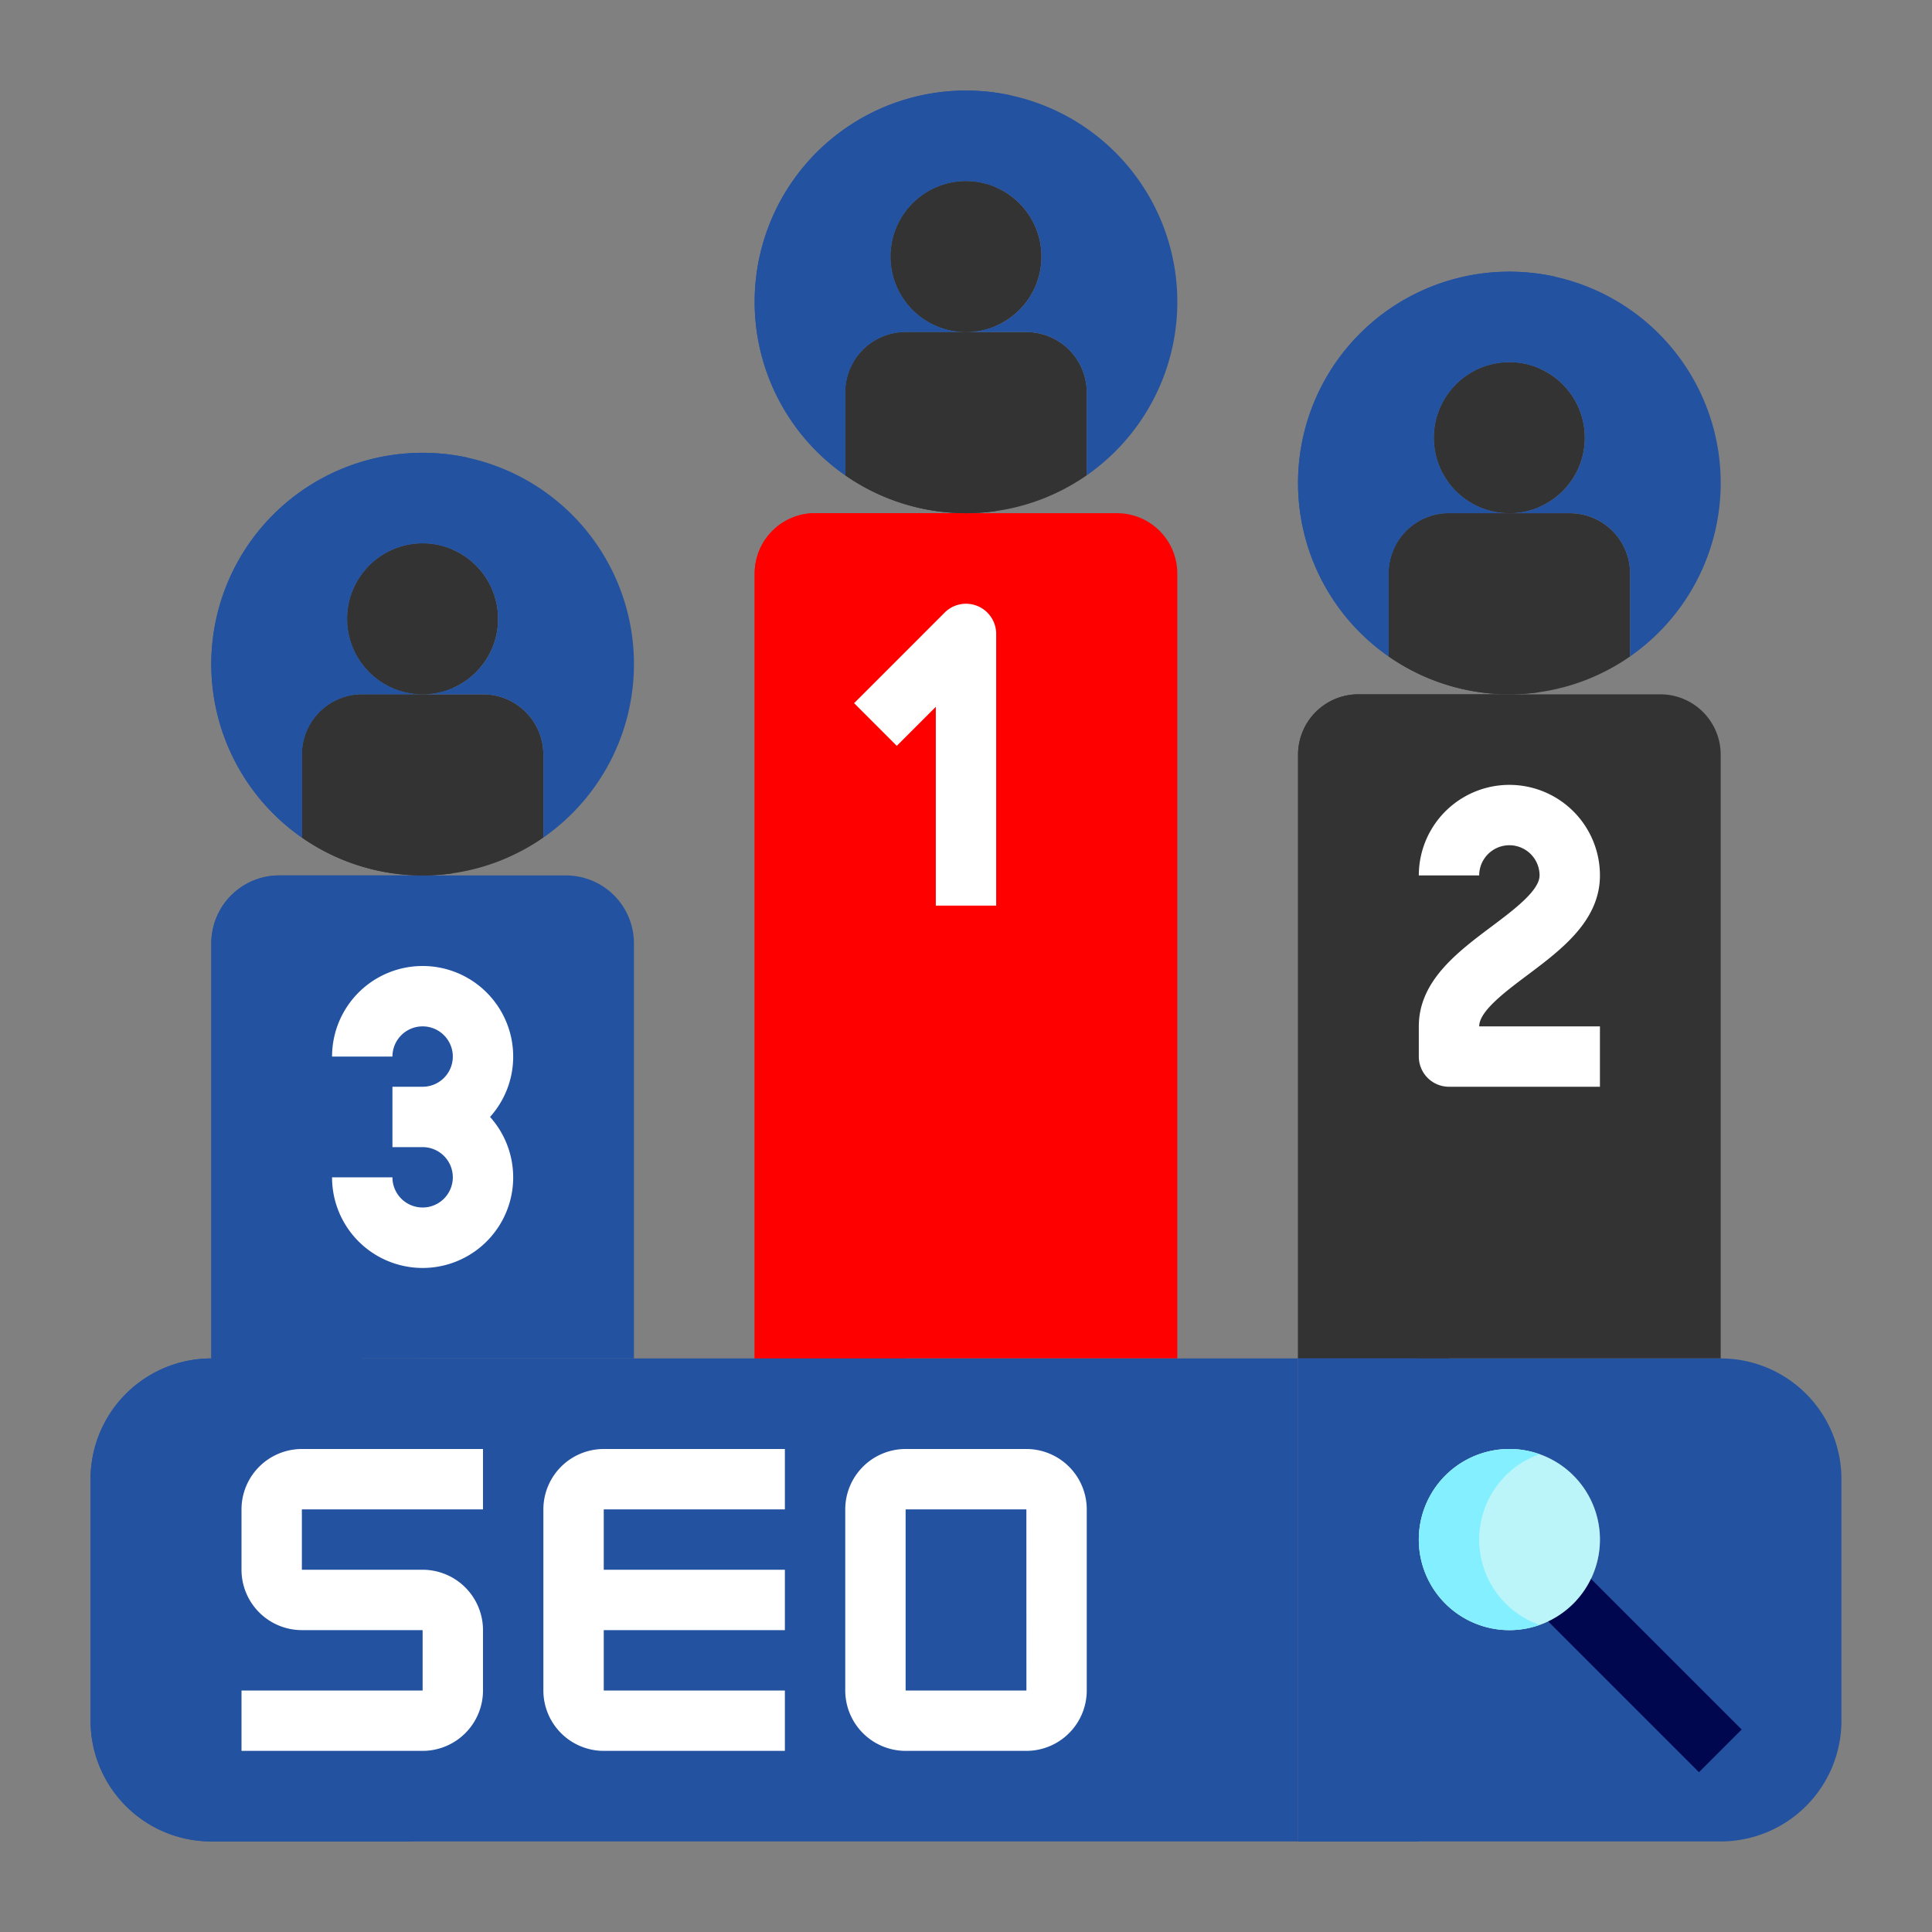 <svg xmlns="http://www.w3.org/2000/svg" version="1.1" xmlns:xlink="http://www.w3.org/1999/xlink" width="512" height="512" x="0" y="0" viewBox="0 0 512 512" style="enable-background:new 0 0 512 512" xml:space="preserve" class=""><rect x="0" y="0" width="512" height="512" fill="#808080" stroke="none"/><g><g data-name="Search-engine-ranking copy 2"><path fill="#ff0000" d="M312 152v208H200V152a16 16 0 0 1 16-16h80a16 16 0 0 1 16 16z" opacity="1" data-original="#ff5a21" class=""></path><path fill="#ff0000" d="M256 136a16 16 0 0 0-16 16v208h-40V152a16 16 0 0 1 16-16z" opacity="1" data-original="#fc3c1d" class=""></path><path fill="#333333" d="M456 200v160H344V200a16 16 0 0 1 16-16h80a16 16 0 0 1 16 16z" opacity="1" data-original="#ffd648" class=""></path><path fill="#333333" d="M400 184a16 16 0 0 0-16 16v160h-40V200a16 16 0 0 1 16-16z" opacity="1" data-original="#ffb300" class=""></path><path fill="#2352a1" d="M168 250v110H56V250a18 18 0 0 1 18-18h76a18 18 0 0 1 18 18z" opacity="1" data-original="#00a5ab" class=""></path><path fill="#2352a1" d="M114 232a18 18 0 0 0-18 18v110H56V250a18 18 0 0 1 18-18z" opacity="1" data-original="#007d93" class=""></path><path fill="#2352a1" d="M416.97 424.97A24 24 0 1 0 400 432a23.962 23.962 0 0 0 16.97-7.03zM456 360a32 32 0 0 1 32 32v64a32 32 0 0 1-32 32H344V360z" opacity="1" data-original="#00a5ab" class=""></path><path fill="#2352a1" d="M344 360v128h32V360z" opacity="1" data-original="#007d93" class=""></path><path fill="#2352a1" d="M56 360a32 32 0 0 0-32 32v64a32 32 0 0 0 32 32h288V360z" opacity="1" data-original="#00d0ce" class=""></path><path fill="#2352a1" d="M112 488H56a32 32 0 0 1-32-32v-64a32 32 0 0 1 32-32h56a32 32 0 0 0-32 32v64a32 32 0 0 0 32 32z" opacity="1" data-original="#00a5ab" class=""></path><circle cx="112" cy="164" r="20" fill="#333333" opacity="1" data-original="#ffd648" class=""></circle><path fill="#333333" d="M144 200v21.96a56.016 56.016 0 0 1-64 0V200a16 16 0 0 1 16-16h32a16 16 0 0 1 16 16z" opacity="1" data-original="#ffd648" class=""></path><path fill="#333333" d="M120 182.33a20 20 0 1 1 0-36.66 20 20 0 0 0 0 36.66z" opacity="1" data-original="#ffb300" class=""></path><path fill="#333333" d="M120 231.43a56.092 56.092 0 0 1-40-9.47V200a16 16 0 0 1 16-16h16a16 16 0 0 0-16 16v21.96a55.639 55.639 0 0 0 24 9.47z" opacity="1" data-original="#ffb300" class=""></path><path fill="#2352a1" d="M112 120a56 56 0 0 1 32 101.96V200a16 16 0 0 0-16-16h-16a20 20 0 1 0-20-20 19.994 19.994 0 0 0 20 20H96a16 16 0 0 0-16 16v21.96A56 56 0 0 1 112 120z" opacity="1" data-original="#00d0ce" class=""></path><path fill="#2352a1" d="M80 176a55.9 55.9 0 0 0 2.26 15.79A16 16 0 0 0 80 200v21.96A56 56 0 0 1 112 120a56.49 56.49 0 0 1 12 1.29A56.017 56.017 0 0 0 80 176z" opacity="1" data-original="#00a5ab" class=""></path><circle cx="256" cy="68" r="20" fill="#333333" opacity="1" data-original="#ffd648" class=""></circle><path fill="#333333" d="M288 104v21.96a56.016 56.016 0 0 1-64 0V104a16 16 0 0 1 16-16h32a16 16 0 0 1 16 16z" opacity="1" data-original="#ffd648" class=""></path><path fill="#333333" d="M264 86.33a20 20 0 1 1 0-36.66 20 20 0 0 0 0 36.66z" opacity="1" data-original="#ffb300" class=""></path><path fill="#333333" d="M264 135.43a56.092 56.092 0 0 1-40-9.47V104a16 16 0 0 1 16-16h16a16 16 0 0 0-16 16v21.96a55.639 55.639 0 0 0 24 9.47z" opacity="1" data-original="#ffb300" class=""></path><path fill="#2352a1" d="M256 24a56 56 0 0 1 32 101.96V104a16 16 0 0 0-16-16h-16a20 20 0 1 0-20-20 19.994 19.994 0 0 0 20 20h-16a16 16 0 0 0-16 16v21.96A56 56 0 0 1 256 24z" opacity="1" data-original="#00d0ce" class=""></path><path fill="#2352a1" d="M224 80a55.9 55.9 0 0 0 2.26 15.79A16 16 0 0 0 224 104v21.96A56 56 0 0 1 256 24a56.49 56.49 0 0 1 12 1.29A56.017 56.017 0 0 0 224 80z" opacity="1" data-original="#00a5ab" class=""></path><circle cx="400" cy="116" r="20" fill="#333333" opacity="1" data-original="#ffd648" class=""></circle><path fill="#333333" d="M432 152v21.96a56.016 56.016 0 0 1-64 0V152a16 16 0 0 1 16-16h32a16 16 0 0 1 16 16z" opacity="1" data-original="#ffd648" class=""></path><path fill="#333333" d="M408 134.33a20 20 0 1 1 0-36.66 20 20 0 0 0 0 36.66z" opacity="1" data-original="#ffb300" class=""></path><path fill="#333333" d="M408 183.43a56.092 56.092 0 0 1-40-9.47V152a16 16 0 0 1 16-16h16a16 16 0 0 0-16 16v21.96a55.639 55.639 0 0 0 24 9.47z" opacity="1" data-original="#ffb300" class=""></path><path fill="#2352a1" d="M400 72a56 56 0 0 1 32 101.96V152a16 16 0 0 0-16-16h-16a20 20 0 1 0-20-20 19.994 19.994 0 0 0 20 20h-16a16 16 0 0 0-16 16v21.96A56 56 0 0 1 400 72z" opacity="1" data-original="#00d0ce" class=""></path><path fill="#2352a1" d="M368 128a55.9 55.9 0 0 0 2.26 15.79A16 16 0 0 0 368 152v21.96A56 56 0 0 1 400 72a56.49 56.49 0 0 1 12 1.29A56.017 56.017 0 0 0 368 128z" opacity="1" data-original="#00a5ab" class=""></path><path fill="#00074e" d="m404.224 423.629 11.312-11.312 46.023 46.022-11.312 11.312z" opacity="1" data-original="#00074e"></path><g fill="#fff"><path d="M112 464H64v-16h48v-16H80a16.019 16.019 0 0 1-16-16v-16a16.019 16.019 0 0 1 16-16h48v16H80v16h32a16.019 16.019 0 0 1 16 16v16a16.019 16.019 0 0 1-16 16zM208 464h-48a16.019 16.019 0 0 1-16-16v-48a16.019 16.019 0 0 1 16-16h48v16h-48v48h48z" fill="#ffffff" opacity="1" data-original="#ffffff" class=""></path><path d="M152 416h56v16h-56zM272 464h-32a16.019 16.019 0 0 1-16-16v-48a16.019 16.019 0 0 1 16-16h32a16.019 16.019 0 0 1 16 16v48a16.019 16.019 0 0 1-16 16zm-32-64v48h32.011L272 400zM264 240h-16v-52.687l-10.343 10.344-11.314-11.314 24-24A8 8 0 0 1 264 168zM424 288h-40a8 8 0 0 1-8-8v-8c0-12 10.2-19.65 19.2-26.4 6-4.5 12.8-9.6 12.8-13.6a8 8 0 0 0-16 0h-16a24 24 0 0 1 48 0c0 12-10.2 19.65-19.2 26.4-6 4.5-12.8 9.6-12.8 13.6h32zM136 280a24 24 0 0 0-48 0h16a8 8 0 1 1 8 8h-8v16h8a8 8 0 1 1-8 8H88a24 24 0 1 0 41.869-16A23.9 23.9 0 0 0 136 280z" fill="#ffffff" opacity="1" data-original="#ffffff" class=""></path></g><path fill="#bbf5fa" d="M400 384a24 24 0 1 1-24 24 24.006 24.006 0 0 1 24-24z" opacity="1" data-original="#bbf5fa"></path><path fill="#84f0ff" d="M408 430.62a23.637 23.637 0 0 1-8 1.38 24 24 0 0 1 0-48 23.6 23.6 0 0 1 8 1.38 23.99 23.99 0 0 0 0 45.24z" opacity="1" data-original="#84f0ff"></path></g></g></svg>